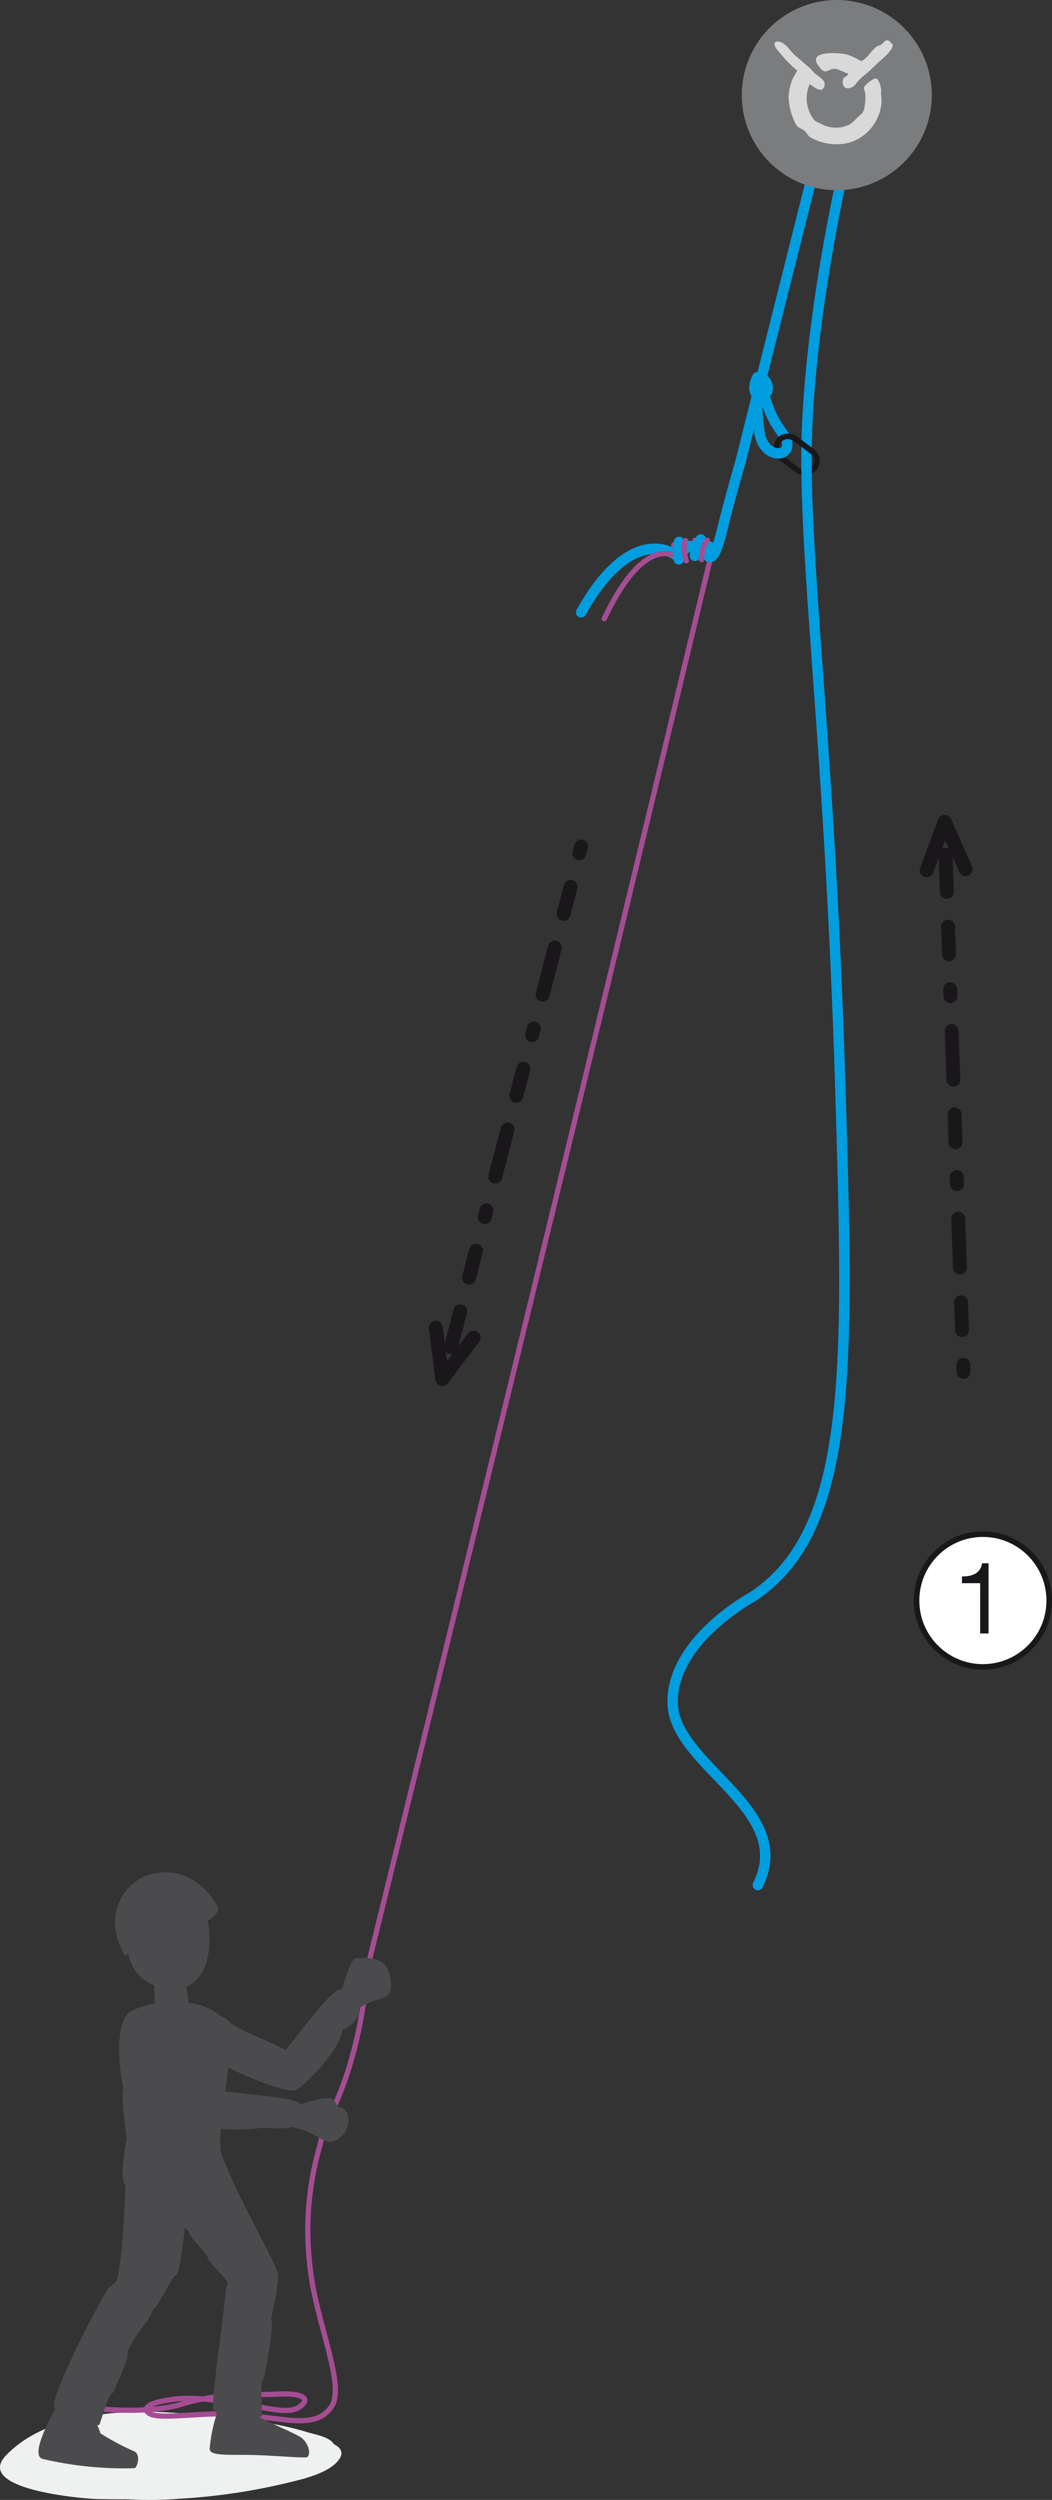 <svg xmlns="http://www.w3.org/2000/svg" viewBox="0 0 151.249 359.117"><rect x="0" y="0" width="151.249" height="359.117" fill="#333333" stroke="none"/><g id="Calque_2" data-name="Calque 2"><g id="Calque_1-2" data-name="Calque 1"><circle cx="141.312" cy="229.918" r="9.537" fill="#fff" stroke="#1a171b" stroke-linecap="round" stroke-linejoin="round" stroke-width="0.8"/><path d="M142.126,234.65h-1.209V227.426h-2.616v-.967c1.38,0,2.631-.355,2.901-1.892h.924Z" fill="#1a171b"/><path d="M47.992,351.103c-.542-1.046-2.891-1.435-3.654-1.673-5.645-1.75-12.298-2.266-18.137-2.746-8.126-.669-19.248-.224-25.284,5.974-4.889,5.02,11.269,6.292,13.078,6.332,1.397.031,2.794.032,4.19.036.286.011.751.029,1.446.053a51.36,51.36,0,0,0,6.153-.135,88.214,88.214,0,0,0,17.868-2.872c1.637-.483,4.042-1.275,5.103-2.778C49.496,352.247,48.903,351.564,47.992,351.103Z" fill="#eff0f0"/><path d="M9.562,345.32c3.972.936,12.102,1.472,16.722-.011s9.993-1.234,13.738-1.4,4.631.738,3.024,1.864-4.819.034-9.946-.685-6.788-.717-9.531-.21-3.032,1.374-1.905,1.915,4.29.177,8.333-.006,7.149.392,11.008.824,5.456-.255,6.61-1.842c2.229-3.064-2.43-12.627-3.101-20.693a43.306,43.306,0,0,1,1.369-16.477c1.099-4.382.624-3.474,1.365-4.265s.573-1.24.573-1.24c4.007-8.34,4.74-17.8,4.858-18.86l.183-1.651c-.02.081,25.42-103.05,44.687-183.29" fill="none" stroke="#a54d93" stroke-linecap="round" stroke-linejoin="round" stroke-width="0.75"/><path d="M22.133,284.271c.048.447.115,4.275.115,4.275s-.212,1.422,2.881,1.507c3.095.084,2.103-1.583,2.103-1.583l-.646-4.779s.225-1.051-2.285-1.107C21.792,282.529,22.082,283.783,22.133,284.271Z" fill="#4b4b4d"/><path d="M37.048,346.946c.109.482,4.339,2.08,6.165,3.146,1.046.699,1.577,2.28.973,2.873-.392.192-4.77-.246-7.944-.305-3.655-.068-6.137.163-6.098-.925a23.277,23.277,0,0,1,1.355-5.96c.405-1.428,1.022-2.438,2.828-2.162C36.133,343.89,36.384,344.019,37.048,346.946Z" fill="#4b4b4d"/><path d="M38.976,333.163c-.059.101.554-2.456.787-3.783.334-3.542-1.345-4.4-3.807-4.297-2.461.103-3.448,3.316-3.482,3.781-.276,3.771-1.706,12.559-1.85,16.777-.075,2.184,5.724,2.035,7.068,1.42.141.08-.498-4.968.249-5.375C37.941,341.686,39.509,334.035,38.976,333.163Z" fill="#4b4b4d"/><path d="M32.674,290.099a9.532,9.532,0,0,0-2.377-1.052c-.914-.156-2.468.06-2.995.927-.528.867-1.07,2.371.857,4.179,2.303,2.162,12.08,6.528,14.338,6.105,2.89-1.747,2.327-2.958.482-4.511C40.182,293.392,33.942,291.887,32.674,290.099Z" fill="#4b4b4d"/><path d="M43.882,299.167c-3.85,2.488-5.064-1.92-4.355-2.903,1.703-1.407,8.253-11.362,9.749-10.467,4.241,2.54,1.905,5-.071,5.791C48.959,294.377,44.375,298.849,43.882,299.167Z" fill="#4b4b4d"/><path d="M39.965,326.532c-1.619-4.095-5.403-9.969-8.174-17.256-3.74-6.216-9.582-3.356-8.67,3.259.572-.072,2.525,7.34,4.047,7.994-.084.755,2.785,3.316,2.739,3.928.35.928,3.523,3.456,3.076,4.252.682,2.708,3.081,4.027,5.252,2.789,1.464-.835,1.807-3.705,1.73-4.965" fill="#4b4b4d"/><path d="M32.728,311.937c-2.965-3.984,1.366-15.445.036-20.522-1.26-4.381-9.687-4.802-14.082-2.417-2.605,1.753-1.201,10.485-.917,10.954-.498.644.388,6.756.485,7.521-.037-.291-.346.935-.634,4.176-.447,5.029,7.83,10.211,13.21,4.442.534-.626,1.909-2.619,1.902-4.154C32.649,311.828,32.596,312.097,32.728,311.937Z" fill="#4b4b4d"/><path d="M8.045,345.832c-1.222,2.26-3.657,6.959-1.894,7.398a51.226,51.226,0,0,0,13.182,1.33c.35-.031.98-1.84.005-2.409a35.627,35.627,0,0,1-4.899-2.602c-.187-.735-.949-2.179-1.089-2.712C12.832,344.865,11.537,341.902,8.045,345.832Z" fill="#4b4b4d"/><path d="M16.304,343.699c.034-.412,2.554-5.326,1.983-5.867a22.651,22.651,0,0,1,2.858-4.372,9.737,9.737,0,0,0,1.028-2.295c1.002-1.327.04-3.805-1.972-4.561-1.806-.679-4.599,2.058-4.771,2.325-1.394,2.168-7.062,13.044-7.645,16.319-.383,2.15,4.977,3.297,6.445,3.105.144.16,1.282-4.619,2.073-4.655" fill="#4b4b4d"/><path d="M22.883,289.816c-.083.152-.046-.057,0,0-2.678-3.331-5.5-.361-4.832,3.345.339,1.886,3.484,3.866,5.699,6.392,2.023,2.307,3.764,4.813,5.108,5.242,2.815.897,3.734-.799,3.091-3.021-1.071-3.704-6.338-8.687-7.399-9.61a9.426,9.426,0,0,0-1.668-2.347" fill="#4b4b4d"/><path d="M31.611,305.791a26.693,26.693,0,0,0,6.198-.144c.934-.099,7.014,1.24,5.278-3.417-.411-1.101-11.093-1.473-13.076-2.304-1.983-.832-5.232,1.827-.737,4.979C29.989,305.406,31.337,305.449,31.611,305.791Z" fill="#4b4b4d"/><path d="M25.243,326.91c.756-.026,1.659-9.353,1.646-11.412a36.762,36.762,0,0,0-.01-5.122c-.332-1.81-4.823-7.798-8.382-1.014-.602,1.147-.473,17.081-2.238,19.595-1.73,3.184,4.874,4.352,6.142,2.459s2.441-4.484,2.843-4.506c-.157.005-.084.006,0,0" fill="#4b4b4d"/><path d="M21.099,269.43c-2.766.956-6.726,5.269-3.143,11.512l.5-.277s.475,4.354,5.717,5.058c3.911.525,6.778-2.912,5.711-9.846,0,0,1.863-.99,1.42-1.94C30.015,271.437,26.433,267.587,21.099,269.43Z" fill="#4b4b4d"/><path d="M50.827,289.197c3.173-3.178,6.07-.801,5.256-5.17-.622-3.32-3.41-2.71-4.973-2.728-1.053.607-1.698,4.278-2.309,5.314C48.801,286.614,46.892,289.802,50.827,289.197Z" fill="#4b4b4d"/><path d="M42.787,302.391c1.003-.146,3.982-1.49,5.093-.81.427.261.433,1.053,1.152,1.211,1.189.26,1.631,2.56.071,4.049-2.308,2.202-2.825-.55-7.256-1.303C40.238,305.149,39.54,302.862,42.787,302.391Z" fill="#4b4b4d"/><polyline points="68.088 192.145 63.592 198.106 62.657 190.731" fill="none" stroke="#1a171b" stroke-linecap="round" stroke-linejoin="round" stroke-width="2"/><line x1="83.551" y1="121.604" x2="64.834" y2="193.514" fill="none" stroke="#1a171b" stroke-linecap="round" stroke-linejoin="round" stroke-width="2" stroke-dasharray="1 5 4 5 7 5"/><polyline points="133.219 125.047 135.826 118.051 138.827 124.852" fill="none" stroke="#1a171b" stroke-linecap="round" stroke-linejoin="round" stroke-width="2"/><line x1="138.53" y1="197.067" x2="135.946" y2="122.807" fill="none" stroke="#1a171b" stroke-linecap="round" stroke-linejoin="round" stroke-width="2" stroke-dasharray="1 5 4 5 7 5"/><path d="M106.478,66.291c1.336-5.414,10.954-43.623,10.954-43.623" fill="none" stroke="#009ddf" stroke-linecap="round" stroke-linejoin="round" stroke-width="1.5"/><path d="M116.747,64.824a1.712,1.712,0,0,1,.343,2.397l-.001.004,0,0a1.712,1.712,0,0,1-2.397.343l-2.403-1.802a1.712,1.712,0,0,1-.343-2.397h0a1.712,1.712,0,0,1,2.397-.343l2.403,1.802Z" fill="none" stroke="#1a171b" stroke-miterlimit="10" stroke-width="0.8"/><path d="M109.098,55.579c.125-.162.038-2.16,1.028-.693a1.709,1.709,0,0,1,.186,1.335" fill="none" stroke="#009ddf" stroke-linecap="round" stroke-linejoin="round" stroke-width="1.5"/><path d="M108.9,54.176s-1.21,2.206.393,2.731" fill="none" stroke="#009ddf" stroke-linecap="round" stroke-linejoin="round" stroke-width="1.5"/><path d="M109.691,55.75a14.881,14.881,0,0,0,2.822,6.487c2.492,3.416-2.613,4.274-3.301-.038-.702-4.401-.081-6.126-.081-6.126" fill="none" stroke="#009ddf" stroke-linecap="round" stroke-linejoin="round" stroke-width="1.5"/><path d="M121.486,23.457s-5.538,23.475-5.534,42.361c.004,18.455,3.455,43.636,4.874,90.742,1.198,39.752,1.903,63.289-12.637,72.826,0,0-11.652,6.227-11.482,15.256s17.765,15.244,12.248,26.153" fill="none" stroke="#009ddf" stroke-linecap="round" stroke-linejoin="round" stroke-width="1.5"/><path d="M120.312,27.321a13.66,13.66,0,1,0-13.664-13.66A13.662,13.662,0,0,0,120.312,27.321Z" fill="#7b7c7e"/><path d="M128.019,6.067a.533.533,0,0,0-.562-.266c-.285.049-.437.334-.619.494-.268.228-.685.292-.951.52-.659.554-1.183,1.511-1.965,1.914v.023c-.175.042-.444-.167-.592-.228a7.41,7.41,0,0,0-1.836-.759c-1.46-.235-5.135-.395-3.958,1.481,1.359,2.168,1.542.038,3.142.816.408.194.911.372,1.31.554-.169.357-.701.494-.752.721-.418,1.686,1.183,1.636,1.804.721a6.874,6.874,0,0,1,1.437-1.409c.809-.683,1.549-1.469,2.362-2.164.311-.274,1.625-1.481,1.507-2.031C128.312,6.322,128.099,6.162,128.019,6.067Z" fill="#d9d9d9"/><path d="M126.671,13.235c.008.027.038-.099.038-.129a6.886,6.886,0,0,0-.133-.82c-.068-.247-.309-.915-.556-.983-.532-.137-1.642.923-1.773,1.215-.12.262.102.592.135.816a6.845,6.845,0,0,1-.165,2.396c-.127.551-.594.805-.949,1.143a7.258,7.258,0,0,1-1.02.953,4.396,4.396,0,0,1-4.093.026c-.387-.232-.877-.338-1.143-.683a4.952,4.952,0,0,1-.592-5.076c.421.194,1.674,1.485,2.096.327a.955.955,0,0,0-.159-.885,5.851,5.851,0,0,0-1.086-.884c-.33-.254-.566-.646-.883-.919-.695-.588-1.365-1.177-2.062-1.765-.67-.562-1.092-1.431-1.904-1.834a1.182,1.182,0,0,0-.627-.167c-1.171.114.3,1.598.499,1.838a15.786,15.786,0,0,0,2.322,2.324,9.687,9.687,0,0,1-.554.983,7.718,7.718,0,0,0-.685,2.749,8.929,8.929,0,0,0,1.141,4.161c.304.391.854.486,1.215.82.264.243.421.642.721.85a7.467,7.467,0,0,0,5.699.786,6.587,6.587,0,0,0,4.583-5.703C126.77,14.511,126.628,13.277,126.671,13.235Z" fill="#d9d9d9"/><path d="M117.09,67.221a1.712,1.712,0,0,0-.343-2.397l-.001.004-2.403-1.802a1.804,1.804,0,0,0-1.151-.336,1.54,1.54,0,0,0-1.375.884" fill="none" stroke="#1a171b" stroke-miterlimit="10" stroke-width="0.8"/><path d="M101.63,79.553a.841.841,0,0,1,.427.99c-.163.666-1.795,7.455-4.508,18.75" fill="none" stroke="#a54d93" stroke-linecap="round" stroke-linejoin="round" stroke-width="0.75"/><path d="M101.63,79.553s.779,2.284,2.115-3.13,2.733-10.132,2.733-10.132" fill="none" stroke="#009ddf" stroke-linecap="round" stroke-linejoin="round" stroke-width="1.5"/><path d="M97.097,79.697s-6.2-4.827-13.546,8.258" fill="none" stroke="#009ddf" stroke-linecap="round" stroke-linejoin="round" stroke-width="1.5"/><path d="M97.024,79.888S92.607,76.718,86.874,88.882" fill="none" stroke="#a54d93" stroke-linecap="round" stroke-linejoin="round" stroke-width="0.75"/><path d="M100.635,79.75a9.776,9.776,0,0,1-.741-2.119" fill="none" stroke="#a54d93" stroke-linecap="round" stroke-linejoin="round" stroke-width="0.75"/><path d="M100.752,77.492a6.495,6.495,0,0,0-.85,2.353,2.92,2.92,0,0,1,2.123-1.307" fill="none" stroke="#009ddf" stroke-linecap="round" stroke-linejoin="round" stroke-width="1.5"/><path d="M100.861,80.397s.018-2.022.838-2.793" fill="none" stroke="#a54d93" stroke-linecap="round" stroke-linejoin="round" stroke-width="0.75"/><path d="M98.254,80.023a9.775,9.775,0,0,1-1.388-1.765" fill="none" stroke="#a54d93" stroke-linecap="round" stroke-linejoin="round" stroke-width="0.75"/><path d="M97.633,77.849a6.495,6.495,0,0,0-.041,2.502,2.92,2.92,0,0,1,1.585-1.925" fill="none" stroke="#009ddf" stroke-linecap="round" stroke-linejoin="round" stroke-width="1.5"/><path d="M98.677,80.562s-.638-1.919-.113-2.913" fill="none" stroke="#a54d93" stroke-linecap="round" stroke-linejoin="round" stroke-width="0.75"/></g></g></svg>
